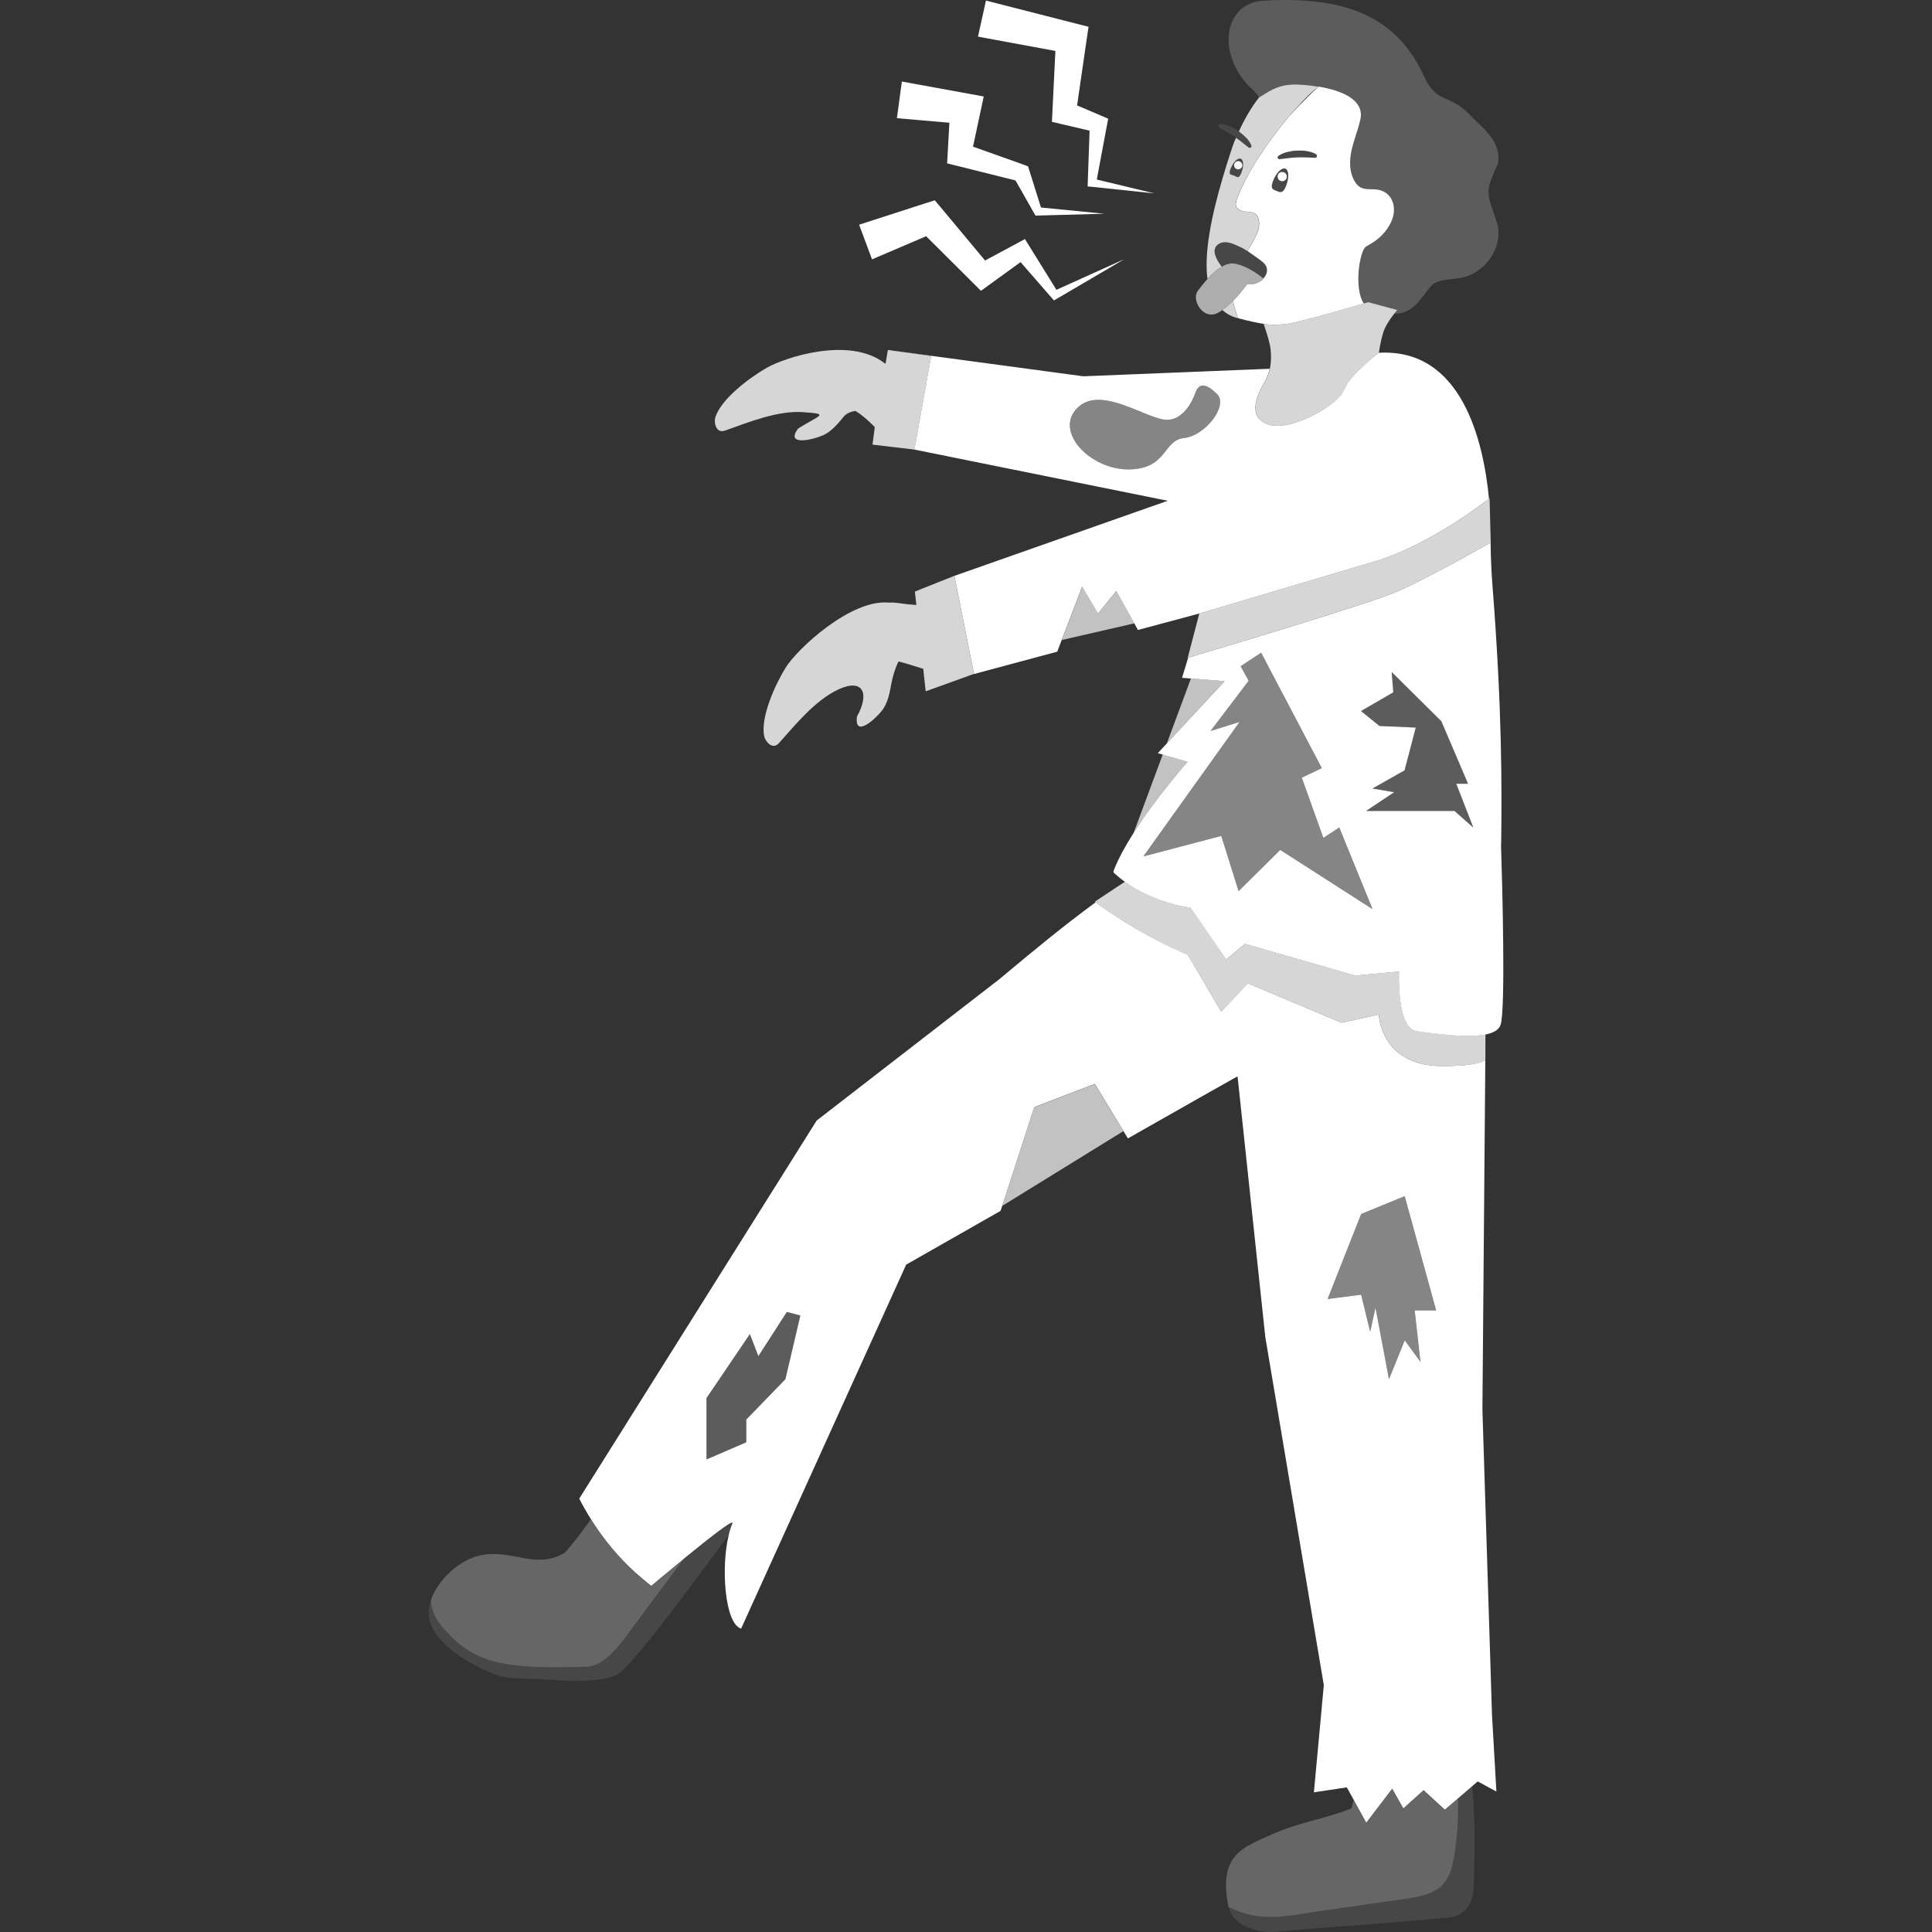 <svg viewBox="0 0 300 300" xmlns="http://www.w3.org/2000/svg"><rect x="0" y="0" width="300" height="300" fill="#333333" stroke="none"/><g fill="#fff"><path d="m 160.58 171.94 l -4.95 15.31 18.81 -11.61 -4.44 -7.31 z" opacity=".7"/><path d="m 184.93 105.35 l -3.75 10.1 9 -9.69 z" opacity=".7"/><path d="m 180.55 117.16 l -4.54 12.22 c 3.58 -5.63 8.42 -11.1 8.42 -11.1 z" opacity=".7"/><path d="m 170.53 95.28 l -2.47 -4.19 -3.18 8.29 11.27 -2.59 -2.78 -5.03 z" opacity=".7"/><path d="m 199.8 50.3 c 1.92 -.26 9.64 -2.49 11.97 -3.17 -1.62 -2.51 -.58 -8.25 .32 -8.82 .19 -.12 .38 -.23 .57 -.34 1.51 -.83 2.72 -2.07 3.4 -3.6 1.02 -2.31 .06 -4.9 -2.69 -4.98 -.75 -.02 -1.54 .04 -2.18 -.34 -.36 -.21 -.63 -.55 -.84 -.91 -.84 -1.41 -.83 -3.18 -.48 -4.79 s .99 -3.13 1.36 -4.73 c .74 -3.23 -3.12 -4.61 -6.44 -5.17 -1.17 .94 -3.24 3.13 -4.59 4.57 -3.32 3.99 -6.41 8.54 -8 12.55 -.17 .43 -.49 1.25 -.14 1.67 1.05 1.28 3.15 -.21 3.45 2.16 .11 .86 -.22 1.7 -.61 2.47 -.36 .72 -.78 1.42 -1.19 2.11 .98 .7 2.16 1.5 2.47 1.8 .61 .58 .68 1.24 .42 1.82 -.09 .22 -.24 .44 -.43 .63 l .01 .01 s -.13 .35 -1 .71 c -.89 .37 -1.49 .12 -1.49 .12 s -.93 1.35 -2.23 2.66 c .19 .89 .5 1.77 .73 2.64 .11 .03 .2 .08 .31 .11 1.41 .37 2.63 .63 3.73 .81 0 0 1.32 .31 3.59 0 z m -1.3 -26.08 c .42 -.31 .9 -.5 1.39 -.62 s .99 -.2 1.5 -.22 c .5 -.02 1.01 0 1.51 .08 s 1 .22 1.45 .48 c .09 .05 .15 .15 .15 .27 -.01 .16 -.14 .29 -.31 .29 h -.01 c -.93 -.03 -1.83 -.11 -2.75 -.06 -.46 .02 -.91 .05 -1.37 .11 -.45 .06 -.9 .12 -1.38 .16 h -.01 c -.09 .01 -.18 -.03 -.23 -.11 -.09 -.12 -.07 -.29 .05 -.38 z m -.81 3.85 c .5 -1.26 1.35 -2.1 1.9 -1.88 .56 .22 .6 1.42 .11 2.67 -.5 1.26 -.91 1.01 -1.47 .79 s -1.04 -.32 -.54 -1.58 z"/><path d="m 189.8 48.15 c .65 .56 1.42 1 2.38 1.25 l -.01 -.02 c -.23 -.87 -.54 -1.75 -.73 -2.64 -.5 .51 -1.06 1 -1.64 1.41 z" opacity=".8"/><path d="m 189.71 41.41 c -.77 -1 -1.69 -2.57 -.63 -3.41 1.18 -.93 2.75 .03 3.81 .5 .22 .1 .5 .28 .79 .49 .42 -.69 .83 -1.39 1.19 -2.11 .38 -.77 .71 -1.62 .61 -2.47 -.3 -2.37 -2.4 -.89 -3.45 -2.16 -.35 -.42 -.03 -1.24 .14 -1.67 1.6 -4.01 4.69 -8.56 8 -12.55 1.18 -1.25 2.8 -3.28 4.58 -4.57 -1.37 -.23 -2.65 -.32 -3.47 -.34 -3.02 -.07 -4.56 1.31 -5.79 2.03 -1.15 1.48 -2.2 3.23 -3.12 5.27 .39 .27 .75 .58 1.08 .91 .35 .36 .67 .77 .86 1.26 .05 .14 -.01 .29 -.15 .35 -.09 .04 -.18 .02 -.26 -.03 l -.01 -.01 c -.39 -.28 -.73 -.57 -1.09 -.86 -.28 -.23 -.58 -.44 -.88 -.64 -.42 .93 -.75 2 -.86 2.34 -.27 .81 -.96 3.03 -1.14 3.66 -1.87 6.29 -2.95 11.89 -2.43 15.9 .64 -.71 1.41 -1.42 2.2 -1.88 z m 1.38 -15.21 c .41 -1.04 1.11 -1.73 1.57 -1.55 s .5 1.17 .09 2.2 -.67 .59 -1.13 .41 -.93 -.03 -.53 -1.07 z" opacity=".8"/><path d="m 189.09 38 c -1.07 .84 -.14 2.41 .63 3.41 .61 -.35 1.23 -.56 1.84 -.49 2.21 .27 4.55 2.27 4.6 2.31 .19 -.19 .33 -.41 .43 -.63 .25 -.58 .19 -1.24 -.42 -1.82 -.31 -.3 -1.5 -1.1 -2.47 -1.8 -.29 -.21 -.57 -.39 -.79 -.49 -1.06 -.48 -2.62 -1.43 -3.81 -.5 z" opacity=".1"/><path d="m 231.21 77.45 c -.85 -8.93 -4.21 -23.41 -17.1 -22.67 0 0 -4.59 3.46 -5.42 5.75 s -7.93 6.34 -11.4 5.47 -2.44 -4.11 -1.1 -6.34 c .51 -.85 .8 -1.66 .97 -2.4 l -28.94 1.17 -30.36 -4.09 6.73 .94 -2.6 14.53 39.33 7.95 -33.12 11.66 3.05 15.24 12.92 -3.47 .69 -1.81 3.18 -8.29 2.47 4.19 2.84 -3.52 2.78 5.03 .57 1.03 9.51 -2.55 27.27 -8.1 c 8.33 -2.47 16.91 -9.09 17.72 -9.72 z m -47.35 -9.43 c -3.29 .33 -2.56 4.8 -8.55 4.87 -5.98 .07 -11.7 -5.85 -8.02 -9.54 s 10.91 1.91 14 1.84 4.39 -4.34 4.39 -4.34 c .53 -1.27 1.46 -1.45 3.3 .33 s -1.84 6.51 -5.13 6.84 z"/><path d="m 148.2 89.41 l -6.14 2.45 .23 2.08 c -.49 -.03 -.97 -.07 -1.46 -.12 -.93 -.1 -1.85 -.31 -2.85 -.25 h -.01 c -5.88 -.53 -14.18 7.18 -16 10.14 -1.59 2.58 -3.95 7.72 -3.29 10.67 .16 .74 1.28 2.14 2.29 1 2.63 -2.96 5.67 -6.69 9.25 -8.34 3.76 -1.73 4.87 .59 2.86 4.2 -.47 3.39 2.79 .5 3.88 -.91 .9 -1.16 1.17 -2.67 1.44 -4.12 .21 -1.1 .56 -2.38 1.12 -3.5 1.16 .29 2.41 .7 3.84 1.14 l .38 3.5 7.5 -2.71 -3.05 -15.24 z" opacity=".8"/><path d="m 137.87 54.34 l -.36 2.13 c -.04 -.02 -.09 -.03 -.13 -.05 -5.44 -4.25 -15.49 -.92 -18.3 .68 -2.63 1.5 -7.17 4.86 -8.02 7.77 -.21 .72 .09 2.5 1.53 1.99 3.73 -1.33 8.19 -3.14 12.12 -2.86 4.13 .3 2.73 .35 -.78 2.54 -2.04 2.75 2.2 1.78 3.83 1.07 1.35 -.59 2.31 -1.78 3.25 -2.91 .44 -.53 1.12 -.79 1.89 -.91 -.02 .01 -.03 .02 -.05 .03 1.04 .63 1.98 1.48 2.99 2.5 l -.36 2.72 6.52 .77 2.6 -14.53 z" opacity=".8"/><path d="m 198.23 29.65 c .56 .22 .97 .47 1.47 -.79 s .45 -2.46 -.11 -2.67 c -.56 -.22 -1.41 .62 -1.9 1.88 -.5 1.26 -.01 1.36 .54 1.58 z m .88 -2.94 c .4 0 .72 .32 .72 .72 s -.32 .72 -.72 .72 -.72 -.32 -.72 -.72 .32 -.72 .72 -.72 z" opacity=".1"/><path d="m 191.62 27.26 c .46 .18 .72 .62 1.13 -.41 s .37 -2.02 -.09 -2.2 -1.16 .51 -1.57 1.55 .07 .89 .53 1.07 z m .65 -2.24 c .35 0 .64 .29 .64 .64 s -.29 .64 -.64 .64 -.64 -.29 -.64 -.64 .29 -.64 .64 -.64 z" opacity=".1"/><path d="m 193.68 44.07 s .61 .26 1.49 -.12 c .87 -.37 1 -.71 1 -.71 l -.01 -.01 c -.05 -.04 -2.39 -2.04 -4.6 -2.31 -.6 -.07 -1.23 .13 -1.84 .49 -.8 .46 -1.56 1.18 -2.2 1.88 -.69 .76 -1.23 1.5 -1.53 1.88 -1.06 1.4 .88 4.71 3.22 3.36 .2 -.12 .4 -.25 .59 -.39 .58 -.41 1.14 -.91 1.64 -1.41 1.3 -1.31 2.23 -2.66 2.23 -2.66 z" opacity=".6"/><path d="m 204.77 13.45 h .01 c 3.32 .56 7.18 1.95 6.44 5.17 -.37 1.6 -1.01 3.13 -1.36 4.73 -.35 1.61 -.36 3.38 .48 4.79 .21 .36 .48 .69 .84 .91 .64 .38 1.44 .32 2.18 .34 2.76 .08 3.71 2.68 2.69 4.98 -.68 1.53 -1.89 2.77 -3.4 3.6 -.19 .11 -.38 .22 -.57 .34 -.9 .58 -1.94 6.31 -.32 8.82 .42 -.12 .67 -.2 .67 -.2 l 4.52 1.22 s -.19 .22 -.46 .55 c .09 0 .18 .01 .26 .01 2.88 -.05 4.02 -2.73 5.62 -4.47 1.18 -.92 2.91 -.8 4.43 -1.08 3.81 -.71 6.52 -4.6 5.75 -8.25 -1.67 -5.24 -2.12 -4.66 .09 -9.63 .38 -3.43 -2.13 -5.08 -4.24 -7.28 -3.41 -3.66 -5.22 -1.68 -7.27 -6.13 -3.73 -8.11 -10.49 -12.66 -25 -11.76 -5.97 .37 -7.29 7.9 -2.23 13.23 .19 .2 1.17 .95 1.61 1.79 1.23 -.73 2.77 -2.11 5.79 -2.03 .83 .02 2.1 .11 3.47 .34 z" opacity=".2"/><path d="m 192.27 25.02 c .35 0 .64 .29 .64 .64 s -.29 .64 -.64 .64 c -.36 0 -.64 -.29 -.64 -.64 s .28 -.64 .64 -.64 z"/><path d="m 199.1 28.14 c .4 0 .72 -.32 .72 -.72 s -.32 -.72 -.72 -.72 -.72 .32 -.72 .72 .32 .72 .72 .72 z"/><path d="m 205.19 296.72 l 13.12 -1.89 c 2.06 -.3 4.29 -.68 5.71 -2.2 1.11 -1.19 1.52 -2.87 1.79 -4.47 .32 -1.88 .49 -3.71 .56 -5.53 .02 -.46 .03 -.91 .03 -1.37 .01 -.65 0 -1.31 -.02 -1.97 l -2.04 1.75 -3.3 -3.04 -3.14 2.83 -1.73 -3.06 -4.03 5.28 -1.96 -3.56 c -.08 .45 -.19 .89 -.33 1.32 -4.13 1.65 -8.21 2.15 -12.38 4.05 -4.18 1.9 -8.42 3 -6.71 11.22 l .01 .06 c .41 .17 .89 .37 1.43 .59 4.25 1.73 8.61 .62 12.97 -.01 z" opacity=".25"/><path d="m 226.4 281.25 c -.01 .46 -.02 .92 -.03 1.37 -.07 1.83 -.23 3.66 -.56 5.53 -.28 1.61 -.68 3.28 -1.79 4.47 -1.42 1.52 -3.65 1.91 -5.71 2.2 l -13.12 1.89 c -4.36 .63 -8.72 1.74 -12.97 .01 -.54 -.22 -1.02 -.42 -1.43 -.59 .75 3.29 5.31 3.98 6.85 3.85 9.82 -.84 17.61 -1.29 27.42 -2.24 3.78 -.37 3.76 -4.4 3.78 -5.03 .13 -4.21 .33 -10.03 -.26 -15.34 l -2.21 1.9 c .01 .66 .02 1.31 .01 1.97 z" opacity=".1"/><path d="m 82.18 258.78 c 2.93 .2 5.77 .07 8.76 .04 2.66 -.03 4.92 -2.81 6.71 -5.31 .48 -.67 4.72 -6.32 8.52 -11.42 -2.68 2.2 -5.04 4.2 -5.04 4.2 -1.62 -1.25 -3.26 -2.72 -4.85 -4.44 -1.58 -1.71 -3.11 -3.68 -4.52 -5.93 -1.13 1.54 -2.4 3.32 -4.06 5.2 -4.38 2.58 -8.08 -.43 -12.66 .3 -3.38 .53 -7.01 3.68 -8.14 7.1 .15 2.67 2 4.33 2.36 4.74 3.64 4.15 7.42 5.15 12.92 5.52 z" opacity=".25"/><path d="m 106.28 241.99 c -3.65 4.9 -8.11 10.79 -8.63 11.52 -1.79 2.5 -4.04 5.28 -6.71 5.31 -2.99 .03 -5.83 .16 -8.76 -.04 -5.5 -.38 -9.29 -1.37 -12.92 -5.52 -.36 -.41 -2.22 -2.08 -2.36 -4.74 -.18 .54 -.29 1.08 -.34 1.63 -.32 4.06 5.18 7.84 10.25 9.83 2.44 .95 6.01 .56 9.24 .88 2.66 .27 7.32 .25 9.37 -.65 1.9 -.28 11.6 -13.54 17.75 -21.89 .16 -.63 .34 -1.21 .56 -1.71 .4 -.91 -3.79 2.4 -7.44 5.39 z" opacity=".1"/><path d="m 231.68 266.4 l -1.49 -47.5 .45 -54.34 s -.71 .98 -6.66 .98 c -9.61 .01 -9.88 -7.99 -9.88 -7.99 l -5.78 1.26 -14.56 -6.12 -4.12 4.41 -5.2 -8.83 c -3.71 -1.6 -6.84 -3.31 -9.23 -4.76 -2.47 -1.5 -4.14 -2.71 -4.84 -3.23 -.09 -.08 -.18 -.14 -.23 -.18 -5.01 3.66 -9.89 7.7 -14.94 11.93 l -28.39 21.97 -36.87 58.71 c .58 1.12 1.19 2.18 1.82 3.18 1.41 2.25 2.94 4.22 4.52 5.93 1.59 1.72 3.23 3.18 4.85 4.43 0 0 2.36 -2 5.04 -4.19 0 0 .07 -.06 .11 -.1 3.65 -2.98 7.84 -6.3 7.44 -5.38 -.21 .49 -.4 1.07 -.55 1.7 -1.26 5.07 -.63 13.86 1.91 14.61 l 25.63 -56.52 s 6.39 -3.64 14.66 -8.35 l .26 -.8 4.96 -15.31 9.42 -3.61 4.43 7.32 .7 1.15 c 8.81 -5 16.09 -9.14 17 -9.63 .02 .12 .04 .26 .07 .39 l 4.26 40.05 9.09 54.09 -1.54 16.64 5.11 -.77 1.06 1.92 1.96 3.56 4.03 -5.28 1.73 3.06 3.14 -2.83 3.3 3.03 2.04 -1.74 2.2 -1.9 .87 -.74 2.9 1.57 -.68 -11.81 z m -109.72 -52.24 l -6.08 6.27 v 3.53 l -6.18 2.66 v -9.52 l 6.74 -9.95 1.32 3.43 4.42 -6.86 2.1 .55 -2.32 9.88 z m 97.71 -10.69 l .89 7.99 -2.44 -3.33 -2.44 6.04 -2.1 -11.13 -.82 3.76 -1.4 -5.76 -5.21 .67 5.21 -13.2 6.76 -2.77 4.88 17.74 h -3.33 z"/><path d="m 211.36 188.51 l -5.21 13.2 5.21 -.67 1.4 5.77 .81 -3.77 2.11 11.13 2.44 -6.03 2.43 3.32 -.88 -7.98 h 3.32 l -4.87 -17.74 z" opacity=".4"/><path d="m 117.76 210.59 l -1.33 -3.43 -6.74 9.95 v 9.51 l 6.19 -2.65 v -3.54 l 6.08 -6.26 2.32 -9.88 -2.1 -.56 z" opacity=".2"/><path d="m 197.3 66 c 3.47 .87 10.57 -3.18 11.4 -5.47 s 5.42 -5.75 5.42 -5.75 .19 -1.67 .7 -3.24 c .34 -1.05 1.17 -2.19 1.69 -2.85 .26 -.33 .46 -.55 .46 -.55 l -4.52 -1.22 s -.25 .07 -.67 .2 c -2.33 .68 -10.05 2.91 -11.97 3.17 -2.27 .31 -3.59 0 -3.59 0 s 1.01 2.89 1.09 4.04 c .05 .71 .13 1.73 -.13 2.93 -.16 .74 -.45 1.55 -.97 2.4 -1.34 2.22 -2.38 5.47 1.1 6.34 z" opacity=".8"/><path d="m 231.48 84.25 l -.14 -5.36 -.04 -1.51 -.08 .06 c -.81 .63 -9.39 7.25 -17.72 9.72 l -27.27 8.1 -1.8 6.87 .08 -.02 c 1.58 -.47 27.73 -8.22 32.45 -10.26 4.87 -2.1 14.52 -7.61 14.52 -7.61 z" opacity=".8"/><path d="m 227.97 121.7 l -4.15 -9.71 -7.72 -7.64 .25 3.15 -5.01 2.91 2.86 2.32 5.64 .25 -1.75 6.64 -4.97 2.83 3.36 .58 -4.36 2.9 h 13.77 l 2.9 2.58 -2.65 -6.81 z" opacity=".2"/><path d="m 198.67 24.7 h .01 c .48 -.04 .92 -.11 1.38 -.16 .45 -.06 .91 -.09 1.37 -.11 .92 -.05 1.81 .03 2.75 .06 h .01 c .16 .01 .3 -.12 .31 -.29 0 -.11 -.06 -.21 -.15 -.27 -.45 -.26 -.95 -.4 -1.45 -.48 -.5 -.07 -1.01 -.1 -1.51 -.08 s -1 .1 -1.5 .22 c -.49 .12 -.98 .31 -1.39 .62 -.12 .09 -.14 .26 -.05 .38 .06 .08 .15 .11 .23 .11 z" opacity=".1"/><path d="m 193.91 22.89 l .01 .01 c .07 .05 .17 .07 .26 .03 .14 -.05 .21 -.21 .15 -.35 -.19 -.49 -.51 -.9 -.86 -1.26 -.33 -.34 -.7 -.64 -1.08 -.91 -.03 -.02 -.05 -.04 -.08 -.06 -.42 -.28 -.86 -.53 -1.33 -.73 s -.96 -.34 -1.49 -.35 c -.11 0 -.21 .05 -.26 .15 -.08 .14 -.03 .32 .11 .41 l .01 .01 c .81 .46 1.61 .86 2.37 1.39 .08 .05 .15 .11 .23 .17 .3 .21 .6 .41 .88 .64 .36 .29 .7 .58 1.09 .86 z" opacity=".1"/><path d="m 143.81 36.68 l 7.35 7.32 1.16 1.16 1.16 -.84 4.99 -3.62 4.8 5.51 .39 .44 .43 -.25 10.5 -6.16 -10.55 4.76 -4.28 -6.9 -.61 -.98 -1.18 .64 -5.01 2.69 -6.84 -8.2 -.97 -1.15 -1.63 .52 -10.12 3.27 2.01 5.38 z"/><path d="m 147.16 23.72 l -.09 1.65 1.38 .34 9.24 2.31 2.87 5.06 .23 .4 .34 -.01 10.37 -.28 -9.86 -.97 -1.85 -5.9 -.16 -.5 -.68 -.25 -7.86 -2.8 1.19 -5.57 .47 -2.22 -2.52 -.46 -10.19 -1.86 -.77 5.69 8.15 .71 z"/><path d="m 163.42 17.32 l -.08 1.6 1.33 .31 4.52 1.06 -.28 8 -.02 .66 .56 .05 9.8 1.03 -8.94 -2.15 1.59 -8.5 .18 -.95 -1.1 -.47 -3.73 -1.59 1.48 -10.2 .3 -2.01 -2.16 -.55 -13.77 -3.52 -1.24 5.6 12.02 2.22 z"/><path d="m 205.49 130.12 l -3.35 -9.35 3.11 -1.48 -9.42 -17.92 -3.19 2.11 1.25 2.26 -5.92 7.78 4.52 -1.4 -14.95 20.88 12.1 -3.2 2.69 8.57 6.46 -6.39 14.32 9.2 -5.16 -12.67 z" opacity=".4"/><path d="m 220.07 160.13 c -3.26 -.39 -2.81 -9.28 -2.81 -9.28 l -6.79 .63 -17.13 -4.93 -2.91 2.43 -5.58 -8.08 s -2.19 -.06 -6.07 -1.7 c -1.78 -.75 -3.13 -1.59 -4.1 -2.29 l -4.68 3.1 s .04 .04 .13 .1 c .06 .05 .14 .11 .24 .18 .7 .53 2.37 1.74 4.84 3.24 2.39 1.45 5.52 3.16 9.23 4.76 l 5.21 8.82 4.12 -4.41 14.56 6.11 5.78 -1.26 s .27 8 9.89 7.99 c 5.95 0 6.65 -.98 6.65 -.98 v -3.94 c -3.09 .62 -8.24 -.23 -10.57 -.51 z" opacity=".8"/><path d="m 233.1 131.2 c .11 -9.08 .16 -20.87 -1.34 -40.18 -.32 -4.06 -.29 -6.77 -.29 -6.77 s -9.66 5.51 -14.52 7.61 c -4.72 2.04 -30.87 9.79 -32.45 10.26 -.3 1 -.62 2.06 -.95 3.13 l 1.37 .11 5.25 .41 -9 9.69 -1.39 1.49 .75 .22 3.88 1.12 s -4.84 5.47 -8.42 11.1 c -1.25 1.98 -2.36 3.97 -3.04 5.76 -.05 .14 -.07 .23 -.04 .31 .03 .06 .09 .12 .19 .19 .25 .24 .77 .7 1.56 1.27 .97 .7 2.32 1.54 4.1 2.29 3.88 1.64 6.07 1.7 6.07 1.7 l 5.58 8.08 2.91 -2.43 17.13 4.93 6.79 -.63 s -.45 8.89 2.81 9.28 c 2.33 .28 7.48 1.12 10.57 .51 v 3.94 l .03 -3.94 c 1.21 -.25 2.11 -.71 2.37 -1.54 .78 -2.46 .26 -21.63 .06 -27.88 z m -34.31 .78 l -6.46 6.39 -2.69 -8.57 -12.1 3.19 14.94 -20.88 -4.51 1.4 5.92 -7.79 -1.25 -2.26 3.19 -2.1 9.42 17.92 -3.11 1.48 3.35 9.35 2.47 -1.61 5.16 12.67 -14.32 -9.19 z m 27.1 -6.05 h -13.77 l 4.36 -2.91 -3.36 -.58 4.98 -2.82 1.74 -6.64 -5.64 -.25 -2.86 -2.32 5.01 -2.91 -.25 -3.15 7.71 7.64 4.15 9.71 h -1.83 l 2.65 6.81 -2.9 -2.57 z"/><path d="m 185.69 60.86 s -1.3 4.28 -4.39 4.34 c -3.09 .07 -10.32 -5.53 -14 -1.84 s 2.04 9.6 8.02 9.54 c 5.98 -.07 5.26 -4.54 8.55 -4.87 s 6.97 -5.07 5.13 -6.84 c -1.84 -1.78 -2.76 -1.6 -3.3 -.33 z" opacity=".4"/></g></svg>